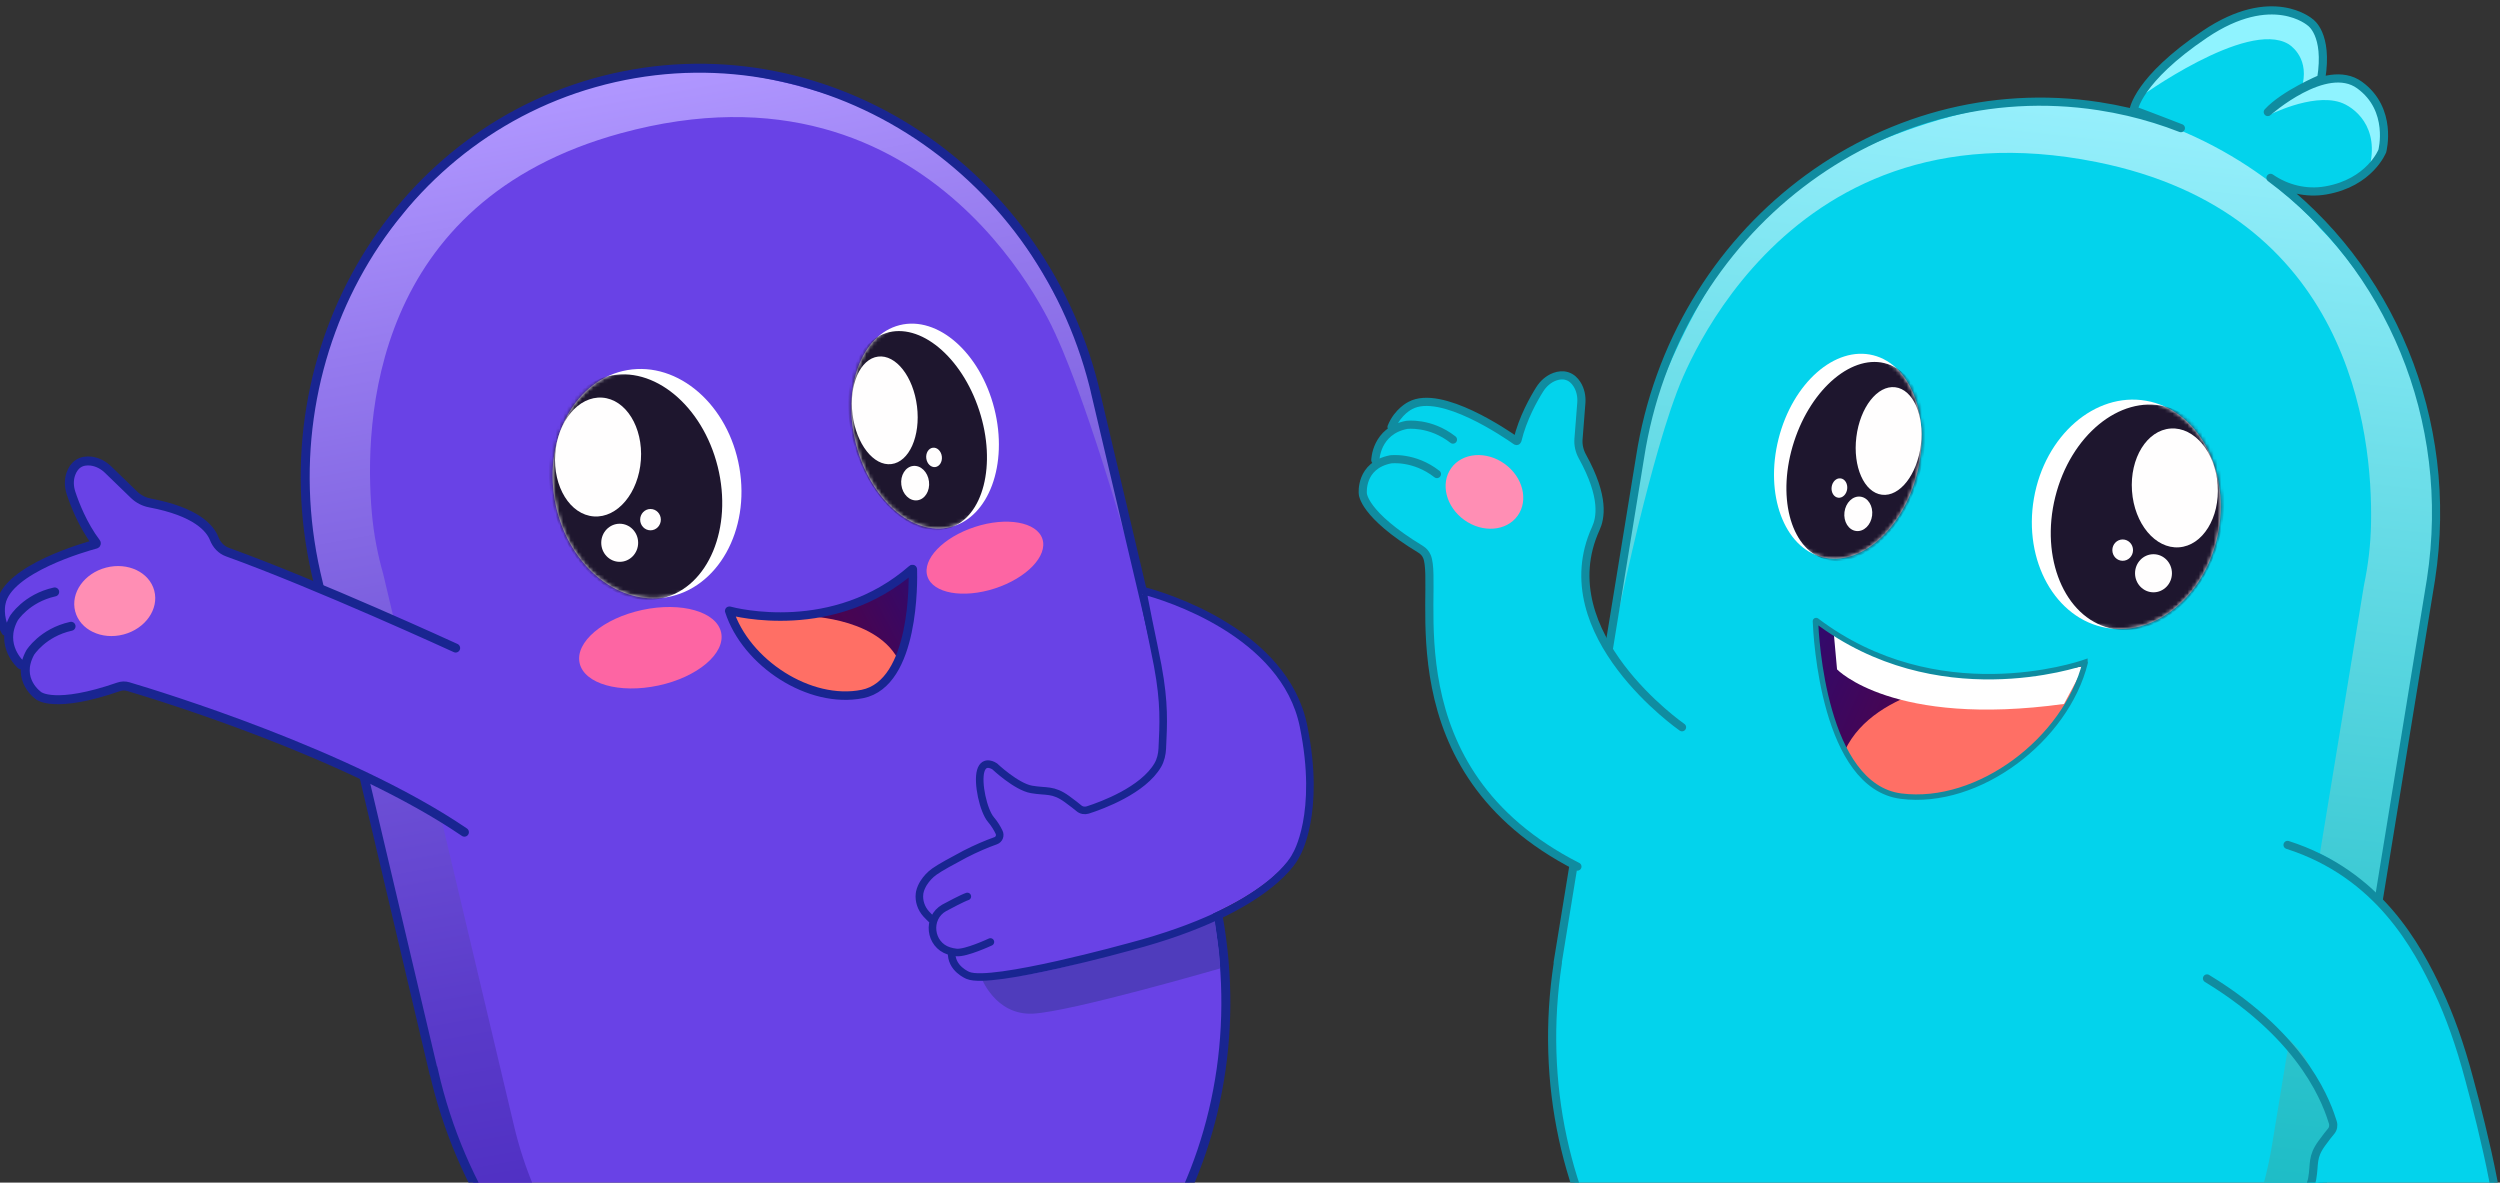 <svg width="668" height="316" viewBox="0 0 668 316" fill="none" xmlns="http://www.w3.org/2000/svg">
<rect x="0" y="0" width="668" height="316" fill="#333333" stroke="none"/>
<g clip-path="url(#clip0_162_232)">
<path d="M292.996 105.969C279.413 45.891 221.705 7.758 164.114 20.774C106.522 33.805 70.848 93.069 84.431 153.148L115.801 286.117H115.859C130.301 349.918 188.663 391.105 246.211 378.074C303.773 365.058 338.735 302.769 324.294 238.953H324.352L292.982 105.969H292.996Z" fill="#6942E6"/>
<path d="M438.197 122.374C447.548 61.496 502.434 19.407 560.811 28.366C619.173 37.325 658.906 93.956 649.554 154.834L627.565 289.665H627.507C617.573 354.325 562.236 399.496 503.903 390.537C445.57 381.579 406.347 321.893 416.265 257.219H416.207L438.197 122.374Z" fill="#03D3EC"/>
<path d="M569.697 29.224C569.697 29.224 577.565 11.932 601.009 3.671C601.009 3.671 613.196 -0.124 619.057 8.136C619.057 8.136 622.605 14.346 619.682 21.661C619.682 21.661 627.027 19.742 630.066 22.476C633.106 25.21 635.607 29.122 635.607 29.122C635.607 29.122 640.057 36.946 634.255 43.898C628.452 50.85 618.155 51.141 618.155 51.141L602.608 48.479L569.712 29.195L569.697 29.224Z" fill="#03D3EC"/>
<path d="M116.208 287.513L86.191 160.594C83.311 151.548 81.668 132.772 81.668 132.772C77.785 90.117 107.439 57.453 107.439 57.453C107.439 57.453 124.207 33.049 159.925 21.822C195.644 10.594 239.288 32.351 239.288 32.351C259.576 40.582 277.086 68.2 286.234 87.252C291.019 97.228 293.011 105.969 293.011 105.969L303.642 153.845C290.582 107.045 282.424 90.175 282.424 90.175C282.424 90.175 250.719 12.354 165.815 35.623C99.294 53.86 97.171 112.615 99.367 137.193C99.862 142.691 100.894 148.115 102.407 153.424L137.369 300.922C148.087 346.122 187.892 379.136 234.343 379.615C235.478 379.615 236.627 379.616 237.79 379.601C237.79 379.601 198.232 388.196 163.663 360.026C131.871 334.124 123.96 310.491 123.96 310.491L116.208 287.513Z" fill="url(#paint0_linear_162_232)"/>
<path d="M627.274 291.09L648.333 162.382C650.572 153.161 650.892 134.313 650.892 134.313C651.779 91.498 619.915 60.986 619.915 60.986C619.915 60.986 601.489 37.819 565.072 29.122C528.656 20.425 486.64 45.178 486.64 45.178C466.978 54.82 451.446 83.572 443.665 103.234C439.578 113.531 438.211 122.388 438.211 122.388L430.954 170.89C440.713 123.29 447.664 105.881 447.664 105.881C447.664 105.881 473.842 26.024 560.157 43.287C627.798 56.812 634.022 115.291 633.542 139.971C633.44 145.483 632.786 150.965 631.652 156.376L607.088 305.953C599.569 351.794 562.164 387.512 515.858 391.25C514.724 391.337 513.575 391.424 512.411 391.482C512.411 391.482 552.463 397.285 584.982 366.759C614.883 338.69 621.122 314.563 621.122 314.563L627.245 291.09H627.274Z" fill="url(#paint1_linear_162_232)"/>
<path d="M571.34 26.242C571.34 26.242 600.325 5.111 611.465 11.772C611.465 11.772 616.89 14.855 615.305 22.359L614.985 23.552L620.264 20.672C620.264 20.672 622.765 6.58 614.505 4.311C606.244 2.028 604.325 2.944 604.325 2.944C604.325 2.944 597.271 3.904 588.734 8.848C580.212 13.793 571.34 26.242 571.34 26.242Z" fill="#8FF3FF"/>
<path d="M605.91 30.925C605.91 30.925 617.602 24.832 625.296 27.333C628.801 28.468 636.203 33.776 632.96 45.338C632.96 45.338 642.268 37.383 631.768 24.41C631.768 24.41 626.852 18.651 616.977 22.883C607.102 27.115 605.91 30.911 605.91 30.911V30.925Z" fill="#8FF3FF"/>
<path d="M292.996 105.969C279.413 45.891 221.705 7.758 164.114 20.774C106.522 33.805 70.848 93.069 84.431 153.148L115.801 286.117H115.859C130.301 349.918 188.663 391.105 246.211 378.074C303.773 365.058 338.735 302.769 324.294 238.953H324.352L292.982 105.969H292.996Z" stroke="#192591" stroke-width="2.4" stroke-miterlimit="10"/>
<path d="M606.681 47.534C638.298 70.992 656.157 111.859 649.554 154.834L627.565 289.665H627.507C617.573 354.325 562.236 399.496 503.903 390.537C445.57 381.579 406.347 321.893 416.265 257.219H416.207L438.197 122.374C447.548 61.495 502.434 19.407 560.811 28.366C563.472 28.773 566.09 29.282 568.664 29.878C573.507 31.013 578.19 32.467 582.728 34.241C582.728 34.241 573.333 30.591 570.09 29.427C570.09 29.427 571.108 21.312 589.141 9.154C607.175 -3.004 617.297 5.969 617.297 5.969C617.297 5.969 622.169 9.067 620.22 21.021C620.22 21.021 610.36 25.152 605.953 29.936C605.953 29.936 621.457 16.193 630.473 22.723C639.49 29.253 636.552 40.349 636.552 40.349C636.552 40.349 633.222 48.843 621.442 50.879C616.279 51.781 610.971 50.501 606.681 47.519V47.534Z" stroke="#108CA0" stroke-width="2.181" stroke-linecap="round" stroke-linejoin="round"/>
<path d="M121.72 173.173C121.72 173.173 84.707 156.158 60.769 147.548C59.097 146.952 57.861 145.599 57.206 143.941C56.115 141.149 52.378 136.728 40.016 134.401C38.431 134.11 36.962 133.339 35.798 132.219L28.876 125.515C27.61 124.279 25.996 123.421 24.236 123.217C23.131 123.086 21.924 123.217 20.891 123.901C19.902 124.555 19.321 125.53 18.957 126.504C18.332 128.191 18.404 130.052 18.957 131.769C19.873 134.561 22.026 140.233 25.662 145.047C25.763 145.177 25.705 145.367 25.545 145.41C22.68 146.181 2.072 152.027 0.269 161.146C0.269 161.146 -0.444 163.997 0.923 167.443C1.171 168.418 1.665 169.392 2.131 170.163C2.174 170.774 2.276 171.385 2.436 171.966C2.727 173.537 3.367 174.846 4.007 175.806C4.981 177.536 6.072 178.918 6.726 179.689C7.017 183.717 10.318 185.942 10.318 185.942C10.318 185.942 14.812 189.636 32.919 183.092C32.919 183.092 57.41 190.087 83.762 201.285L83.617 201.213C83.718 201.256 83.806 201.3 83.907 201.344C83.864 201.329 83.806 201.3 83.762 201.285L124.062 222.373C124.905 225.645 137.834 190.538 121.72 173.188V173.173ZM114.434 216.323C120.048 219.29 123.858 221.559 124.062 222.344C121.022 220.279 117.793 218.272 114.434 216.323Z" fill="#6942E6"/>
<path d="M32.996 169.537C38.831 168.011 42.516 162.773 41.225 157.839C39.934 152.904 34.157 150.142 28.321 151.668C22.485 153.195 18.801 158.433 20.092 163.367C21.383 168.301 27.16 171.064 32.996 169.537Z" fill="#FF8EB4"/>
<path d="M449.453 194.319C449.453 194.319 433.848 187.644 425.239 163.705C424.643 162.033 421.937 150.776 426.402 141.222C427.668 138.502 428.889 132.903 422.796 121.894C422.01 120.483 421.661 118.869 421.792 117.254L422.548 107.641C422.694 105.852 422.316 104.034 421.312 102.536C420.701 101.635 419.858 100.806 418.709 100.457C417.574 100.122 416.455 100.282 415.48 100.617C413.779 101.213 412.397 102.464 411.437 103.991C409.867 106.492 406.871 111.771 405.474 117.647C405.445 117.807 405.271 117.88 405.14 117.778C402.799 116.12 385.07 103.874 376.882 108.31C376.882 108.31 374.235 109.575 372.447 112.833C371.85 113.647 371.414 114.651 371.123 115.494C370.687 115.916 370.28 116.382 369.916 116.876C368.884 118.098 368.287 119.436 367.967 120.541C367.255 122.388 366.891 124.119 366.717 125.108C363.793 127.9 364.186 131.87 364.186 131.87C364.186 131.87 364.186 136.393 375.588 144.174C376.679 144.916 381.173 146.544 382.234 152.769C382.845 156.376 381.173 163.72 381.725 167.85C383.834 183.47 384.561 197.359 394.538 209.56L413.473 227.856L421.399 230.823C419.421 233.557 450.704 226.707 449.497 194.305L449.453 194.319Z" fill="#03D3EC"/>
<path d="M405.509 137.814C408.488 133.673 406.933 127.461 402.036 123.939C397.139 120.416 390.755 120.917 387.777 125.057C384.799 129.198 386.354 135.41 391.25 138.932C396.147 142.455 402.531 141.954 405.509 137.814Z" fill="#FF8EB4"/>
<path d="M1.52 168.679C-0.618 164.695 0.298 161.131 0.298 161.131C2.101 152.013 22.709 146.166 25.574 145.396C25.734 145.352 25.792 145.163 25.691 145.032C22.055 140.218 19.902 134.546 18.986 131.754C18.419 130.038 18.346 128.176 18.986 126.489C19.35 125.515 19.931 124.541 20.92 123.886C21.953 123.203 23.16 123.086 24.265 123.203C26.025 123.406 27.639 124.264 28.905 125.5L35.827 132.205C36.991 133.325 38.459 134.081 40.045 134.386C52.421 136.713 56.144 141.134 57.235 143.927C57.889 145.585 59.126 146.937 60.798 147.533C84.736 156.158 121.749 173.159 121.749 173.159M14.609 158.165C7.002 159.852 3.687 165.204 3.687 165.204C-0.298 172.548 5.621 177.653 5.621 177.653M18.986 167.341C11.38 169.028 8.064 174.38 8.064 174.38C4.079 181.725 10.362 185.928 10.362 185.928C10.362 185.928 14.638 189.447 31.697 183.528C32.511 183.237 33.413 183.208 34.242 183.455C42.91 186.03 93.477 201.518 124.09 222.359" stroke="#192591" stroke-width="2.4" stroke-miterlimit="10" stroke-linecap="round"/>
<path d="M371.821 114.099C373.523 109.91 376.853 108.339 376.853 108.339C385.026 103.918 402.667 116.077 405.096 117.793C405.241 117.894 405.416 117.807 405.46 117.647C406.856 111.772 409.852 106.507 411.422 104.02C412.382 102.493 413.778 101.257 415.465 100.646C416.44 100.297 417.574 100.137 418.694 100.486C419.887 100.85 420.745 101.693 421.341 102.624C422.301 104.107 422.664 105.896 422.533 107.656L421.777 117.269C421.646 118.869 422.01 120.498 422.781 121.908C428.874 132.918 427.638 138.517 426.387 141.236C413.546 169.45 449.438 194.319 449.438 194.319M388.226 117.458C382.089 112.673 375.835 113.531 375.835 113.531C367.633 115.146 367.487 122.955 367.487 122.955M383.95 126.664C377.813 121.879 371.559 122.737 371.559 122.737C363.357 124.352 364.142 131.871 364.142 131.871C364.142 131.871 364.142 137.412 379.602 146.777C380.343 147.228 380.94 147.897 381.274 148.697C384.823 157.016 370.716 205.692 421.486 231.55" stroke="#108CA0" stroke-width="2.181" stroke-linecap="round" stroke-linejoin="round"/>
<path d="M262.136 261.073C262.136 261.073 265.844 271.34 275.995 270.846C286.147 270.351 326.039 258.76 326.039 258.76L325.792 255.313C325.762 254.877 325.719 254.441 325.661 254.004L324.585 245.977C324.323 244.348 322.679 245.787 321.138 246.384C310.885 250.369 276.868 262.978 262.15 261.087L262.136 261.073Z" fill="#4F3CBC"/>
<path d="M348.043 192.938C342.953 168.025 311.132 158.776 305.286 157.292C304.849 157.176 304.588 157.54 304.747 157.961C304.835 158.194 307.293 172.17 309.241 177.929C312.266 186.917 310.172 194.945 310.332 198.683C310.376 199.672 310.303 200.69 309.954 201.62C307.089 209.401 294.698 214.011 290.408 215.393C289.579 215.669 288.663 215.48 287.994 214.913C287.397 214.404 286.423 213.633 284.838 212.484C281.056 209.75 279.399 210.608 275.341 209.896C271.269 209.183 265.524 203.744 265.524 203.744C265.524 203.744 262.717 201.766 261.787 204.951C260.856 208.136 262.499 215.611 264.521 217.967C265.51 219.116 266.222 220.352 266.688 221.327C267.124 222.214 266.717 223.29 265.786 223.61C263.328 224.482 260.536 225.675 257.613 227.173C254.239 228.976 250.966 230.736 249.425 231.841C248.843 232.263 248.29 232.729 247.81 233.252C247.316 233.776 246.88 234.343 246.502 234.954C246.08 235.652 245.687 236.481 245.498 237.368C245.469 237.484 245.454 237.6 245.44 237.746C245.193 239.709 245.891 241.673 247.185 243.142C247.549 243.549 248.232 244.218 248.727 244.698L249.134 245.352C248.363 248.392 249.861 251.926 253.293 253.031C253.526 253.104 253.759 253.162 253.991 253.22L254.05 253.249C253.744 257.816 258.456 259.619 258.456 259.619C264.695 262.193 301.722 251.911 301.722 251.911C339.84 241.862 346.079 227.449 346.079 227.449C346.079 227.449 352.871 216.556 348.057 192.938H348.043Z" fill="#6942E6"/>
<path d="M264.637 251.693C264.637 251.693 258.034 254.79 255.518 254.499C254.864 254.427 254.195 254.296 253.526 254.078C248.363 252.42 247.549 245.264 252.275 242.588C253.046 242.152 257.365 239.869 258.471 239.534M254.282 254.281C253.977 258.848 258.689 260.651 258.689 260.651C264.928 263.225 301.955 252.943 301.955 252.943C340.073 242.894 346.312 228.481 346.312 228.481C346.312 228.481 353.104 217.589 348.29 193.97C343.214 169.058 311.321 159.314 305.474 157.83C305.082 157.728 308.296 172.272 309.343 177.885C311.219 187.978 310.87 193.432 310.565 199.977C310.492 201.533 310.143 203.089 309.358 204.441C305.431 211.146 294.596 215.16 290.655 216.425C289.826 216.687 288.924 216.527 288.255 215.945C287.659 215.436 286.67 214.665 285.099 213.516C281.318 210.782 279.66 211.64 275.603 210.928C271.53 210.215 265.786 204.776 265.786 204.776C265.786 204.776 262.979 202.798 262.048 205.983C261.117 209.168 262.761 216.643 264.782 218.999C265.771 220.148 266.484 221.384 266.949 222.359C267.386 223.246 266.978 224.322 266.048 224.642C263.59 225.515 260.797 226.707 257.874 228.205C254.5 230.008 251.228 231.768 249.686 232.874C249.105 233.295 248.552 233.761 248.072 234.284C247.592 234.808 247.141 235.375 246.763 235.986C246.341 236.684 245.949 237.513 245.76 238.4C245.731 238.516 245.716 238.633 245.702 238.778C245.454 240.741 246.152 242.705 247.447 244.174C247.81 244.581 248.494 245.25 248.988 245.73" stroke="#192591" stroke-width="2.022" stroke-miterlimit="10" stroke-linecap="round"/>
<path d="M612.804 226.3C589.941 237.44 591.178 255.605 589.709 261.437C589.592 261.873 608.295 272.228 609.953 275.02C614.403 282.51 614.578 276.576 623.289 298.871C623.609 299.685 623.376 300.616 622.809 301.285C622.3 301.881 621.53 302.856 620.381 304.441C617.646 308.222 618.505 309.88 617.792 313.938C617.079 318.01 611.64 323.755 611.64 323.755C611.64 323.755 609.662 326.561 612.847 327.492C616.032 328.423 623.507 326.78 625.863 324.758C627.012 323.769 628.248 323.057 629.223 322.591C630.11 322.155 631.186 322.562 631.506 323.493C632.379 325.951 633.571 328.743 635.069 331.666C636.873 335.04 638.632 338.312 639.738 339.854C640.159 340.436 640.625 340.988 641.148 341.468C641.672 341.963 642.239 342.399 642.85 342.777C643.548 343.199 644.377 343.592 645.264 343.781C645.38 343.81 645.497 343.824 645.642 343.839C647.606 344.086 649.569 343.388 651.038 342.094C651.445 341.73 652.114 341.047 652.594 340.552L653.248 340.145C656.288 340.916 659.822 339.418 660.913 335.985C660.985 335.753 661.044 335.52 661.102 335.287L661.131 335.229C665.697 335.535 667.501 330.823 667.501 330.823C670.075 324.584 659.793 287.556 659.793 287.556C644.362 234.386 615.77 224.817 612.789 226.271L612.804 226.3Z" fill="#03D3EC"/>
<path d="M658.542 325.95C658.542 325.95 661.625 332.568 661.349 335.069C661.276 335.724 661.145 336.393 660.927 337.062C659.269 342.21 652.099 343.024 649.438 338.298C649.002 337.527 646.718 333.208 646.398 332.102M589.709 261.436C616.556 277.769 622.068 295.948 623.333 299.903C623.595 300.732 623.42 301.634 622.853 302.303C622.344 302.899 621.559 303.874 620.41 305.459C617.661 309.24 618.534 310.898 617.821 314.956C617.108 319.013 611.655 324.758 611.655 324.758C611.655 324.758 609.662 327.565 612.847 328.496C616.032 329.426 623.522 327.797 625.863 325.776C627.012 324.787 628.248 324.074 629.223 323.609C630.11 323.173 631.186 323.58 631.506 324.511C632.379 326.969 633.557 329.761 635.055 332.699C636.858 336.073 638.603 339.359 639.723 340.901C640.145 341.483 640.61 342.035 641.134 342.53C641.657 343.024 642.225 343.475 642.835 343.839C643.533 344.26 644.362 344.653 645.25 344.842C645.366 344.871 645.482 344.886 645.628 344.9C647.591 345.148 649.554 344.464 651.023 343.155C651.43 342.792 652.099 342.108 652.579 341.614M661.131 336.305C665.697 336.611 667.501 331.913 667.501 331.913C670.075 325.674 659.851 288.632 659.851 288.632C657.277 278.83 654.412 271.137 651.59 265.116C645.846 252.899 635.549 233.557 611.233 225.762" stroke="#108CA0" stroke-width="2.181" stroke-linecap="round" stroke-linejoin="round"/>
<path d="M254.002 140.828C264.219 138.247 269.45 124.078 265.686 109.18C261.922 94.283 250.588 84.299 240.371 86.881C230.154 89.463 224.923 103.632 228.687 118.529C232.451 133.426 243.785 143.41 254.002 140.828Z" fill="white"/>
<path d="M178.156 159.588C191.784 157.222 200.471 141.716 197.561 124.955C194.651 108.194 181.245 96.525 167.617 98.891C153.99 101.257 145.302 116.762 148.213 133.523C151.123 150.285 164.529 161.954 178.156 159.588Z" fill="white"/>
<path d="M512.232 126.578C515.996 111.681 510.765 97.512 500.548 94.931C490.331 92.349 478.998 102.333 475.234 117.23C471.47 132.127 476.701 146.296 486.918 148.878C497.135 151.459 508.468 141.476 512.232 126.578Z" fill="white"/>
<path d="M592.817 141.712C595.727 124.951 587.039 109.445 573.412 107.079C559.785 104.713 546.379 116.382 543.468 133.144C540.558 149.905 549.246 165.41 562.873 167.776C576.501 170.142 589.907 158.473 592.817 141.712Z" fill="white"/>
<mask id="mask0_162_232" style="mask-type:luminance" maskUnits="userSpaceOnUse" x="227" y="86" width="40" height="56">
<path d="M254.002 140.828C264.219 138.246 269.45 124.077 265.686 109.18C261.922 94.283 250.588 84.299 240.371 86.88C230.154 89.462 224.923 103.631 228.687 118.528C232.451 133.425 243.785 143.409 254.002 140.828Z" fill="white"/>
</mask>
<g mask="url(#mask0_162_232)">
<path d="M253.664 141.119C262.767 138.153 266.346 124.084 261.657 109.697C256.968 95.309 245.788 86.05 236.685 89.017C227.582 91.983 224.004 106.052 228.692 120.439C233.381 134.827 244.561 144.086 253.664 141.119Z" fill="#1E162E"/>
</g>
<mask id="mask1_162_232" style="mask-type:luminance" maskUnits="userSpaceOnUse" x="147" y="98" width="52" height="62">
<path d="M178.156 159.588C191.784 157.222 200.471 141.717 197.561 124.956C194.651 108.194 181.245 96.525 167.617 98.891C153.99 101.257 145.302 116.763 148.213 133.524C151.123 150.285 164.529 161.954 178.156 159.588Z" fill="white"/>
</mask>
<g mask="url(#mask1_162_232)">
<path d="M177.179 159.783C189.308 156.768 195.843 141.061 191.776 124.699C187.709 108.338 174.579 97.519 162.45 100.534C150.322 103.549 143.787 119.257 147.854 135.618C151.921 151.979 165.05 162.799 177.179 159.783Z" fill="#1E162E"/>
</g>
<mask id="mask2_162_232" style="mask-type:luminance" maskUnits="userSpaceOnUse" x="474" y="94" width="40" height="56">
<path d="M512.232 126.578C515.996 111.681 510.765 97.512 500.548 94.931C490.331 92.349 478.998 102.333 475.234 117.23C471.47 132.127 476.701 146.296 486.918 148.878C497.135 151.459 508.468 141.476 512.232 126.578Z" fill="white"/>
</mask>
<g mask="url(#mask2_162_232)">
<path d="M512.354 128.688C517.043 114.3 513.464 100.232 504.361 97.265C495.258 94.299 484.078 103.557 479.389 117.945C474.7 132.333 478.279 146.401 487.382 149.367C496.485 152.334 507.665 143.075 512.354 128.688Z" fill="#1E162E"/>
</g>
<mask id="mask3_162_232" style="mask-type:luminance" maskUnits="userSpaceOnUse" x="542" y="106" width="52" height="63">
<path d="M592.817 141.712C595.727 124.951 587.039 109.445 573.412 107.079C559.785 104.713 546.379 116.382 543.468 133.144C540.558 149.905 549.246 165.41 562.873 167.776C576.501 170.142 589.907 158.473 592.817 141.712Z" fill="white"/>
</mask>
<g mask="url(#mask3_162_232)">
<path d="M593.092 143.689C597.159 127.327 590.624 111.62 578.495 108.605C566.367 105.59 553.237 116.409 549.17 132.77C545.103 149.132 551.638 164.839 563.767 167.854C575.895 170.869 589.025 160.05 593.092 143.689Z" fill="#1E162E"/>
</g>
<path d="M238.19 124.003C242.949 123.413 246.009 116.505 245.025 108.574C244.042 100.643 239.387 94.692 234.628 95.282C229.869 95.872 226.809 102.78 227.793 110.711C228.776 118.642 233.432 124.593 238.19 124.003Z" fill="#FFFEFE"/>
<path d="M245.099 133.683C247.139 133.43 248.539 131.171 248.225 128.636C247.911 126.101 246.003 124.251 243.962 124.504C241.921 124.757 240.522 127.016 240.836 129.551C241.149 132.086 243.058 133.936 245.099 133.683Z" fill="#FFFEFE"/>
<path d="M249.9 124.797C251.048 124.655 251.835 123.383 251.659 121.956C251.482 120.53 250.408 119.488 249.26 119.63C248.112 119.772 247.325 121.044 247.502 122.471C247.679 123.898 248.752 124.939 249.9 124.797Z" fill="#FFFEFE"/>
<path d="M513.253 118.902C514.237 110.971 511.177 104.063 506.418 103.473C501.659 102.883 497.004 108.834 496.021 116.765C495.037 124.696 498.097 131.604 502.856 132.194C507.614 132.784 512.27 126.833 513.253 118.902Z" fill="#FFFEFE"/>
<path d="M500.23 137.752C500.544 135.217 499.145 132.958 497.104 132.705C495.063 132.452 493.155 134.302 492.841 136.837C492.527 139.372 493.926 141.632 495.967 141.884C498.008 142.137 499.916 140.287 500.23 137.752Z" fill="#FFFEFE"/>
<path d="M493.567 130.662C493.743 129.235 492.956 127.963 491.808 127.821C490.66 127.679 489.587 128.72 489.41 130.147C489.233 131.574 490.02 132.846 491.168 132.988C492.316 133.13 493.39 132.089 493.567 130.662Z" fill="#FFFEFE"/>
<path d="M171.246 122.92C171.86 114.155 167.234 106.69 160.912 106.247C154.59 105.803 148.967 112.55 148.353 121.316C147.738 130.081 152.365 137.546 158.687 137.989C165.008 138.433 170.631 131.686 171.246 122.92Z" fill="#FFFEFE"/>
<path d="M165.583 150.122C168.306 150.122 170.513 147.843 170.513 145.032C170.513 142.221 168.306 139.942 165.583 139.942C162.86 139.942 160.653 142.221 160.653 145.032C160.653 147.843 162.86 150.122 165.583 150.122Z" fill="#FFFEFE"/>
<path d="M173.814 141.702C175.34 141.702 176.577 140.426 176.577 138.851C176.577 137.277 175.34 136.001 173.814 136.001C172.288 136.001 171.051 137.277 171.051 138.851C171.051 140.426 172.288 141.702 173.814 141.702Z" fill="#FFFEFE"/>
<path d="M582.227 146.242C588.548 145.798 593.175 138.333 592.561 129.568C591.946 120.802 586.323 114.056 580.001 114.499C573.68 114.942 569.053 122.407 569.667 131.173C570.282 139.938 575.905 146.685 582.227 146.242Z" fill="#FFFEFE"/>
<path d="M575.413 158.267C578.135 158.267 580.343 155.988 580.343 153.177C580.343 150.365 578.135 148.086 575.413 148.086C572.69 148.086 570.482 150.365 570.482 153.177C570.482 155.988 572.69 158.267 575.413 158.267Z" fill="#FFFEFE"/>
<path d="M567.181 149.846C568.707 149.846 569.944 148.57 569.944 146.995C569.944 145.421 568.707 144.145 567.181 144.145C565.655 144.145 564.418 145.421 564.418 146.995C564.418 148.57 565.655 149.846 567.181 149.846Z" fill="#FFFEFE"/>
<path d="M194.888 163.182C196.415 163.589 222.767 170.381 243.724 152.057C243.797 151.998 243.913 152.027 243.913 152.129C244 154.98 244.524 182.612 230.431 185.433C216.31 188.255 199.323 177.129 194.844 163.24C194.844 163.211 194.844 163.182 194.888 163.182Z" fill="url(#paint2_linear_162_232)"/>
<path d="M557.088 176.955C554.921 177.711 517.516 190.189 485.361 165.829C485.244 165.742 485.084 165.829 485.084 165.96C485.244 170.09 487.295 210.084 507.961 212.731C528.656 215.378 552.071 197.563 557.161 177.042C557.161 176.998 557.132 176.955 557.088 176.969V176.955Z" fill="url(#paint3_linear_162_232)"/>
<path d="M214.215 164.578C214.215 164.578 233.456 164.491 239.841 175.922C240.379 176.882 239.841 176.344 239.841 176.344C239.841 176.344 235.114 193.345 210.172 181.114C210.172 181.114 198.683 175.369 195.425 164.083L214.215 164.578Z" fill="#FF6F65"/>
<path d="M528.874 181.478C528.874 181.478 501.038 183.31 492.981 200.471C492.298 201.911 493.025 201.082 493.025 201.082C493.025 201.082 501.576 225.18 536.407 204.965C536.407 204.965 552.434 195.497 555.983 178.845L528.874 181.463V181.478Z" fill="#FF6F65"/>
<path d="M489.971 169.043L490.858 178.86C490.858 178.86 505.707 194.407 551.503 188.095L556.899 177.987L536.306 181.099L517.414 179.645L501.751 175.18L489.971 169.043Z" fill="white"/>
<path d="M194.888 163.182C196.415 163.589 222.767 170.381 243.724 152.057C243.797 151.998 243.913 152.027 243.913 152.129C244 154.98 244.524 182.612 230.431 185.433C216.31 188.255 199.323 177.129 194.844 163.24C194.844 163.211 194.844 163.182 194.888 163.182Z" stroke="#192591" stroke-width="2.269" stroke-miterlimit="10"/>
<path d="M557.088 176.955C554.921 177.711 517.516 190.189 485.361 165.829C485.244 165.742 485.084 165.829 485.084 165.96C485.244 170.09 487.295 210.084 507.961 212.731C528.656 215.378 552.071 197.563 557.161 177.042C557.161 176.998 557.132 176.955 557.088 176.969V176.955Z" stroke="#108CA0" stroke-width="1.454" stroke-miterlimit="10"/>
<path d="M175.944 183.169C186.389 180.926 193.885 174.588 192.688 169.012C191.491 163.437 182.053 160.735 171.608 162.978C161.164 165.221 153.668 171.559 154.865 177.135C156.062 182.71 165.5 185.412 175.944 183.169Z" fill="#FD65A3"/>
<path d="M265.846 157.224C274.331 154.459 280.01 148.54 278.532 144.004C277.054 139.467 268.977 138.031 260.493 140.796C252.008 143.561 246.329 149.48 247.807 154.016C249.285 158.553 257.362 159.988 265.846 157.224Z" fill="#FD65A3"/>
</g>
<defs>
<linearGradient id="paint0_linear_162_232" x1="237.354" y1="391.454" x2="169.888" y2="21.036" gradientUnits="userSpaceOnUse">
<stop stop-color="#4525BD"/>
<stop offset="0.16" stop-color="#4A2AC0"/>
<stop offset="0.36" stop-color="#593AC9"/>
<stop offset="0.59" stop-color="#7255D9"/>
<stop offset="0.84" stop-color="#957AEE"/>
<stop offset="1" stop-color="#B097FF"/>
</linearGradient>
<linearGradient id="paint1_linear_162_232" x1="513.601" y1="403.212" x2="555.012" y2="28.968" gradientUnits="userSpaceOnUse">
<stop stop-color="#00B1B9"/>
<stop offset="0.14" stop-color="#0EB6BF"/>
<stop offset="0.41" stop-color="#33C6D0"/>
<stop offset="0.78" stop-color="#6FDFEA"/>
<stop offset="1" stop-color="#96EFFC"/>
</linearGradient>
<linearGradient id="paint2_linear_162_232" x1="201.083" y1="180.707" x2="244.218" y2="157.787" gradientUnits="userSpaceOnUse">
<stop stop-color="#510347"/>
<stop offset="0.37" stop-color="#4E034A"/>
<stop offset="0.66" stop-color="#460554"/>
<stop offset="0.92" stop-color="#380864"/>
<stop offset="1" stop-color="#330A6B"/>
</linearGradient>
<linearGradient id="paint3_linear_162_232" x1="549.851" y1="202.877" x2="485.173" y2="174.098" gradientUnits="userSpaceOnUse">
<stop stop-color="#510347"/>
<stop offset="0.37" stop-color="#4E034A"/>
<stop offset="0.66" stop-color="#460554"/>
<stop offset="0.92" stop-color="#380864"/>
<stop offset="1" stop-color="#330A6B"/>
</linearGradient>
<clipPath id="clip0_162_232">
<rect width="668" height="316" fill="white"/>
</clipPath>
</defs>
</svg>
